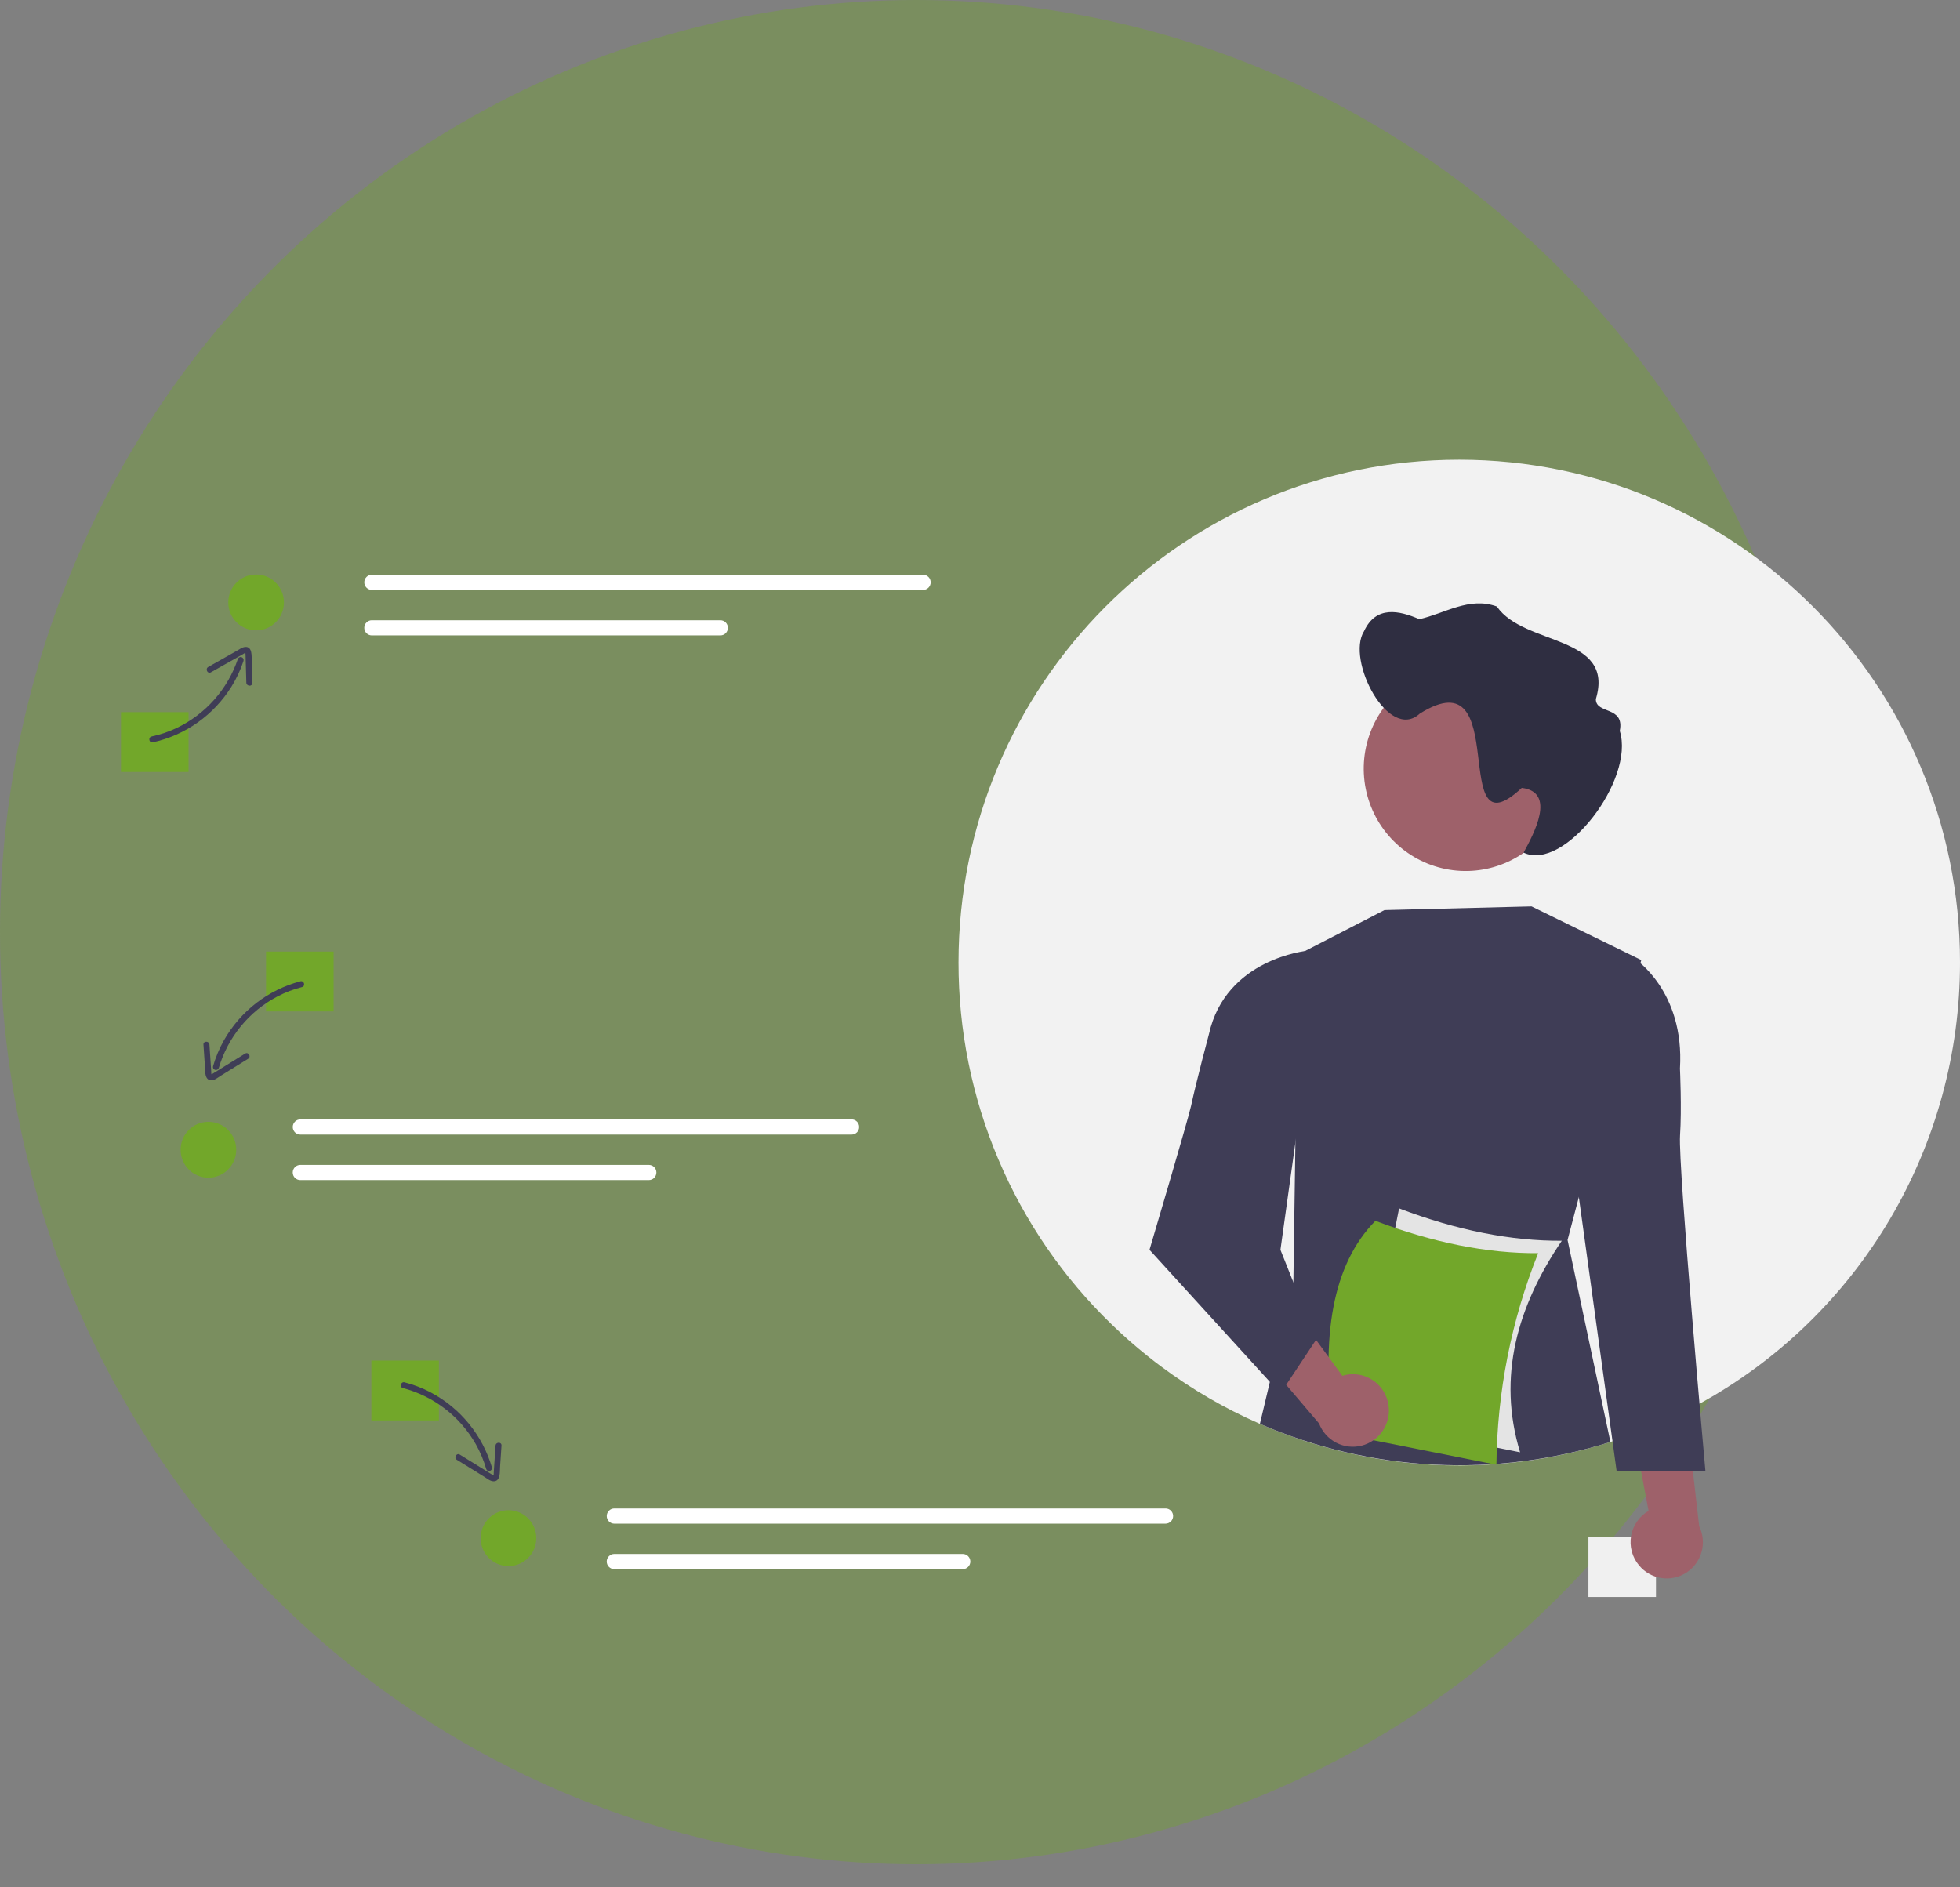 <svg width="81" height="78" viewBox="0 0 81 78" fill="none" xmlns="http://www.w3.org/2000/svg">
<rect x="0" y="0" width="81" height="78" fill="#808080" stroke="none"/>
<ellipse cx="37.866" cy="38.524" rx="37.866" ry="38.524" fill="#72A72A" fill-opacity="0.38"/>
<g clip-path="url(#clip0_1205_550)">
<path d="M68.436 63.526H65.644V66H68.436V63.526Z" fill="#F0F0F0"/>
<path d="M81 39.779C81.001 43.509 80.002 47.171 78.108 50.379C76.214 53.588 73.495 56.225 70.235 58.015C70.05 58.116 69.863 58.215 69.675 58.311C68.978 58.668 68.26 58.984 67.526 59.258C67.234 59.368 66.938 59.471 66.64 59.566C66.611 59.576 66.582 59.586 66.553 59.594C63.631 60.526 60.539 60.792 57.501 60.375C54.464 59.957 51.557 58.866 48.992 57.18C48.648 56.954 48.311 56.718 47.981 56.472C47.795 56.333 47.611 56.191 47.429 56.045C46.916 55.636 46.423 55.203 45.951 54.745C43.944 52.809 42.347 50.485 41.258 47.913C40.168 45.341 39.609 42.574 39.612 39.779C39.612 28.303 48.877 19 60.306 19C71.735 19 81 28.303 81 39.779Z" fill="#F2F2F2"/>
<path d="M65.248 49.476L64.782 51.247L66.553 59.594C61.792 61.1 56.65 60.834 52.067 58.846L53.45 53.024L53.496 49.866L53.646 39.452L53.684 39.433C53.686 39.431 53.689 39.43 53.691 39.429L57.214 37.613L63.293 37.46L67.828 39.678L67.794 39.808L65.248 49.476Z" fill="#3F3D56"/>
<path d="M67.733 64.692C67.594 64.526 67.492 64.33 67.436 64.12C67.38 63.909 67.37 63.689 67.408 63.474C67.446 63.26 67.53 63.056 67.655 62.878C67.779 62.699 67.942 62.55 68.13 62.442L67.143 57.238L69.673 58.297L70.222 63.076C70.383 63.406 70.418 63.783 70.321 64.136C70.223 64.49 70 64.795 69.693 64.995C69.386 65.194 69.017 65.273 68.656 65.217C68.295 65.162 67.966 64.975 67.733 64.692Z" fill="#9E616A"/>
<path d="M66.914 39.84L67.563 39.628C67.563 39.628 69.623 40.955 69.427 44.164C69.427 44.164 69.504 45.825 69.43 46.93C69.346 48.197 70.479 60.793 70.479 60.793H66.809L65.236 49.386L66.914 39.84Z" fill="#3F3D56"/>
<path d="M64.785 31.767C64.785 32.603 64.538 33.422 64.075 34.117C63.612 34.813 62.954 35.355 62.184 35.675C61.414 35.996 60.567 36.08 59.749 35.916C58.932 35.753 58.181 35.35 57.592 34.758C57.003 34.167 56.602 33.413 56.439 32.592C56.276 31.771 56.36 30.921 56.679 30.148C56.998 29.375 57.538 28.714 58.231 28.249C58.923 27.784 59.738 27.536 60.572 27.536C61.123 27.534 61.67 27.642 62.181 27.853C62.691 28.064 63.155 28.373 63.547 28.764C63.938 29.155 64.249 29.62 64.461 30.131C64.674 30.643 64.784 31.191 64.785 31.746C64.785 31.753 64.785 31.76 64.785 31.767Z" fill="#9E616A"/>
<path d="M56.372 26.084C56.866 25.018 57.821 25.229 58.656 25.59C59.714 25.354 60.72 24.649 61.86 25.066C62.983 26.706 66.752 26.223 65.951 28.893C65.95 29.533 67.149 29.16 66.94 30.208C67.575 32.224 64.646 36.042 62.964 35.238C63.38 34.473 64.33 32.734 62.889 32.562C59.789 35.458 62.569 27.046 58.674 29.493C57.384 30.678 55.618 27.269 56.372 26.084Z" fill="#2F2E41"/>
<path d="M62.82 60.022L56.094 58.685L57.819 49.941C60.198 50.845 62.44 51.291 64.544 51.279C62.706 53.987 61.87 56.894 62.82 60.022Z" fill="#E4E4E4"/>
<path d="M61.842 60.536L55.116 59.198C54.564 55.237 55.066 52.255 56.841 50.455C59.22 51.359 61.462 51.804 63.567 51.792C62.455 54.574 61.87 57.539 61.842 60.536Z" fill="#72A72A"/>
<path d="M57.386 58.1C57.359 57.884 57.285 57.676 57.17 57.492C57.055 57.307 56.901 57.15 56.718 57.032C56.536 56.913 56.33 56.837 56.115 56.807C55.9 56.777 55.681 56.795 55.474 56.859L52.35 52.591L51.4 55.173L54.512 58.83C54.642 59.173 54.894 59.455 55.218 59.624C55.543 59.793 55.917 59.837 56.272 59.747C56.626 59.657 56.935 59.44 57.14 59.136C57.346 58.833 57.433 58.464 57.386 58.1Z" fill="#9E616A"/>
<path d="M54.585 39.678L54.019 39.294C54.019 39.294 50.652 39.609 49.959 42.747C49.959 42.747 49.453 44.633 49.22 45.716C49.1 46.273 47.505 51.653 47.505 51.653L52.916 57.59L54.394 55.363L52.916 51.653L54.585 39.678Z" fill="#3F3D56"/>
<path d="M7.792 29.432H5V31.906H7.792V29.432Z" fill="#72A72A"/>
<path d="M13.787 39.327H10.995V41.801H13.787V39.327Z" fill="#72A72A"/>
<path d="M18.139 56.23H15.347V58.704H18.139V56.23Z" fill="#72A72A"/>
<path d="M15.367 23.753C15.284 23.753 15.205 23.787 15.146 23.845C15.088 23.904 15.055 23.984 15.055 24.067C15.055 24.15 15.088 24.23 15.146 24.288C15.205 24.347 15.284 24.38 15.367 24.38H38.151C38.234 24.38 38.313 24.347 38.371 24.288C38.43 24.229 38.462 24.15 38.462 24.067C38.462 23.984 38.43 23.904 38.371 23.846C38.313 23.787 38.234 23.754 38.151 23.753H15.367Z" fill="white"/>
<path d="M15.367 25.634C15.326 25.633 15.286 25.641 15.248 25.657C15.21 25.673 15.175 25.696 15.146 25.725C15.117 25.754 15.094 25.788 15.078 25.826C15.062 25.864 15.054 25.905 15.054 25.946C15.054 25.987 15.062 26.028 15.078 26.066C15.093 26.104 15.116 26.139 15.145 26.168C15.174 26.197 15.209 26.22 15.246 26.236C15.284 26.252 15.325 26.26 15.366 26.26H29.77C29.853 26.26 29.932 26.227 29.991 26.169C30.049 26.11 30.082 26.03 30.082 25.947C30.082 25.864 30.049 25.784 29.991 25.725C29.932 25.667 29.853 25.634 29.77 25.634H15.367Z" fill="white"/>
<path d="M12.411 46.264C12.328 46.264 12.249 46.297 12.19 46.356C12.132 46.415 12.099 46.494 12.099 46.577C12.099 46.66 12.132 46.74 12.19 46.799C12.249 46.858 12.328 46.891 12.411 46.891H35.195C35.278 46.891 35.357 46.857 35.415 46.799C35.474 46.74 35.506 46.66 35.506 46.577C35.506 46.494 35.474 46.415 35.415 46.356C35.357 46.297 35.278 46.264 35.195 46.264H12.411Z" fill="white"/>
<path d="M12.411 48.144C12.37 48.144 12.329 48.152 12.291 48.168C12.253 48.183 12.219 48.206 12.19 48.235C12.161 48.264 12.138 48.299 12.122 48.337C12.106 48.375 12.098 48.416 12.098 48.457C12.098 48.498 12.106 48.539 12.121 48.577C12.137 48.615 12.16 48.65 12.189 48.679C12.218 48.708 12.252 48.731 12.29 48.747C12.328 48.763 12.369 48.771 12.41 48.771H26.814C26.897 48.771 26.976 48.738 27.035 48.679C27.093 48.62 27.126 48.541 27.126 48.457C27.126 48.374 27.093 48.295 27.035 48.236C26.976 48.177 26.897 48.144 26.814 48.144H12.411Z" fill="white"/>
<path d="M25.386 62.343C25.303 62.343 25.224 62.376 25.165 62.435C25.107 62.493 25.074 62.573 25.074 62.656C25.074 62.739 25.107 62.819 25.165 62.878C25.224 62.937 25.303 62.97 25.386 62.97H48.17C48.252 62.969 48.331 62.936 48.39 62.878C48.448 62.819 48.481 62.739 48.481 62.656C48.481 62.573 48.448 62.494 48.39 62.435C48.331 62.376 48.252 62.343 48.17 62.343H25.386Z" fill="white"/>
<path d="M25.386 64.223C25.345 64.223 25.304 64.231 25.266 64.246C25.228 64.262 25.194 64.285 25.165 64.314C25.136 64.343 25.113 64.378 25.097 64.416C25.081 64.454 25.073 64.495 25.073 64.536C25.073 64.577 25.081 64.618 25.096 64.656C25.112 64.694 25.135 64.728 25.164 64.758C25.193 64.787 25.227 64.81 25.265 64.826C25.303 64.841 25.343 64.85 25.384 64.85H39.789C39.871 64.85 39.951 64.817 40.009 64.758C40.068 64.699 40.101 64.62 40.101 64.536C40.101 64.453 40.068 64.374 40.009 64.315C39.951 64.256 39.871 64.223 39.789 64.223H25.386Z" fill="white"/>
<path d="M6.313 30.68C6.982 30.533 7.615 30.253 8.174 29.856C8.733 29.459 9.208 28.954 9.57 28.371C9.776 28.039 9.942 27.684 10.064 27.313C10.073 27.282 10.07 27.249 10.056 27.221C10.041 27.192 10.016 27.17 9.986 27.16C9.956 27.15 9.923 27.151 9.894 27.165C9.865 27.179 9.842 27.203 9.831 27.233C9.621 27.853 9.29 28.425 8.856 28.914C8.423 29.404 7.896 29.801 7.308 30.083C6.976 30.242 6.627 30.361 6.267 30.437C6.112 30.47 6.157 30.713 6.313 30.68Z" fill="#3F3D56"/>
<path d="M8.713 27.787C9.157 27.536 9.601 27.284 10.046 27.033C10.066 27.022 10.124 26.978 10.145 26.983C10.128 26.979 10.143 26.992 10.144 27.008C10.145 27.029 10.147 27.05 10.148 27.071C10.153 27.201 10.155 27.332 10.159 27.462L10.18 28.211C10.184 28.369 10.43 28.388 10.425 28.228L10.401 27.349C10.396 27.147 10.446 26.7 10.121 26.739C10.003 26.753 9.895 26.835 9.795 26.892L9.389 27.121L8.607 27.563C8.47 27.641 8.575 27.865 8.713 27.787Z" fill="#3F3D56"/>
<path d="M12.416 40.555C11.754 40.73 11.133 41.035 10.59 41.454C10.048 41.873 9.594 42.396 9.255 42.994C9.063 43.333 8.912 43.695 8.804 44.07C8.797 44.101 8.802 44.134 8.818 44.162C8.835 44.189 8.861 44.209 8.892 44.218C8.922 44.227 8.955 44.223 8.983 44.207C9.011 44.192 9.032 44.166 9.042 44.136C9.228 43.508 9.537 42.923 9.952 42.417C10.366 41.91 10.877 41.492 11.455 41.188C11.78 41.016 12.125 40.884 12.481 40.794C12.635 40.755 12.57 40.516 12.416 40.555Z" fill="#3F3D56"/>
<path d="M10.132 43.543L8.844 44.34C8.822 44.354 8.801 44.369 8.778 44.381C8.755 44.393 8.731 44.393 8.746 44.407C8.726 44.388 8.731 44.315 8.73 44.293L8.705 43.919L8.655 43.171C8.644 43.013 8.398 43.012 8.408 43.171L8.467 44.049C8.48 44.249 8.443 44.662 8.748 44.646C8.884 44.638 9.013 44.526 9.124 44.458L9.492 44.23L10.256 43.757C10.391 43.673 10.267 43.459 10.132 43.543Z" fill="#3F3D56"/>
<path d="M16.652 57.367C17.284 57.533 17.875 57.825 18.393 58.224C18.911 58.623 19.343 59.122 19.666 59.692C19.847 60.013 19.99 60.355 20.092 60.709C20.101 60.74 20.122 60.766 20.15 60.781C20.178 60.796 20.211 60.8 20.242 60.792C20.273 60.783 20.299 60.763 20.315 60.735C20.332 60.708 20.337 60.675 20.329 60.644C20.135 59.985 19.811 59.371 19.377 58.84C18.944 58.308 18.408 57.869 17.803 57.548C17.459 57.365 17.095 57.225 16.718 57.129C16.564 57.09 16.498 57.328 16.652 57.367Z" fill="#3F3D56"/>
<path d="M18.878 60.331L19.642 60.803L20.009 61.031C20.121 61.1 20.25 61.212 20.386 61.219C20.69 61.236 20.653 60.822 20.666 60.623L20.725 59.745C20.736 59.586 20.49 59.587 20.479 59.745L20.429 60.492L20.405 60.85C20.403 60.877 20.41 60.958 20.387 60.981C20.404 60.965 20.387 60.972 20.369 60.961C20.343 60.945 20.316 60.93 20.289 60.914L19.002 60.117C18.867 60.033 18.743 60.247 18.878 60.331Z" fill="#3F3D56"/>
<path d="M10.584 26.052C11.219 26.052 11.734 25.535 11.734 24.897C11.734 24.26 11.219 23.743 10.584 23.743C9.949 23.743 9.434 24.26 9.434 24.897C9.434 25.535 9.949 26.052 10.584 26.052Z" fill="#72A72A"/>
<path d="M8.613 48.672C9.248 48.672 9.763 48.155 9.763 47.517C9.763 46.88 9.248 46.363 8.613 46.363C7.978 46.363 7.464 46.88 7.464 47.517C7.464 48.155 7.978 48.672 8.613 48.672Z" fill="#72A72A"/>
<path d="M21.013 64.724C21.648 64.724 22.163 64.207 22.163 63.569C22.163 62.932 21.648 62.415 21.013 62.415C20.378 62.415 19.863 62.932 19.863 63.569C19.863 64.207 20.378 64.724 21.013 64.724Z" fill="#72A72A"/>
</g>
<defs>
<clipPath id="clip0_1205_550">
<rect width="76" height="47" fill="white" transform="translate(5 19)"/>
</clipPath>
</defs>
</svg>
